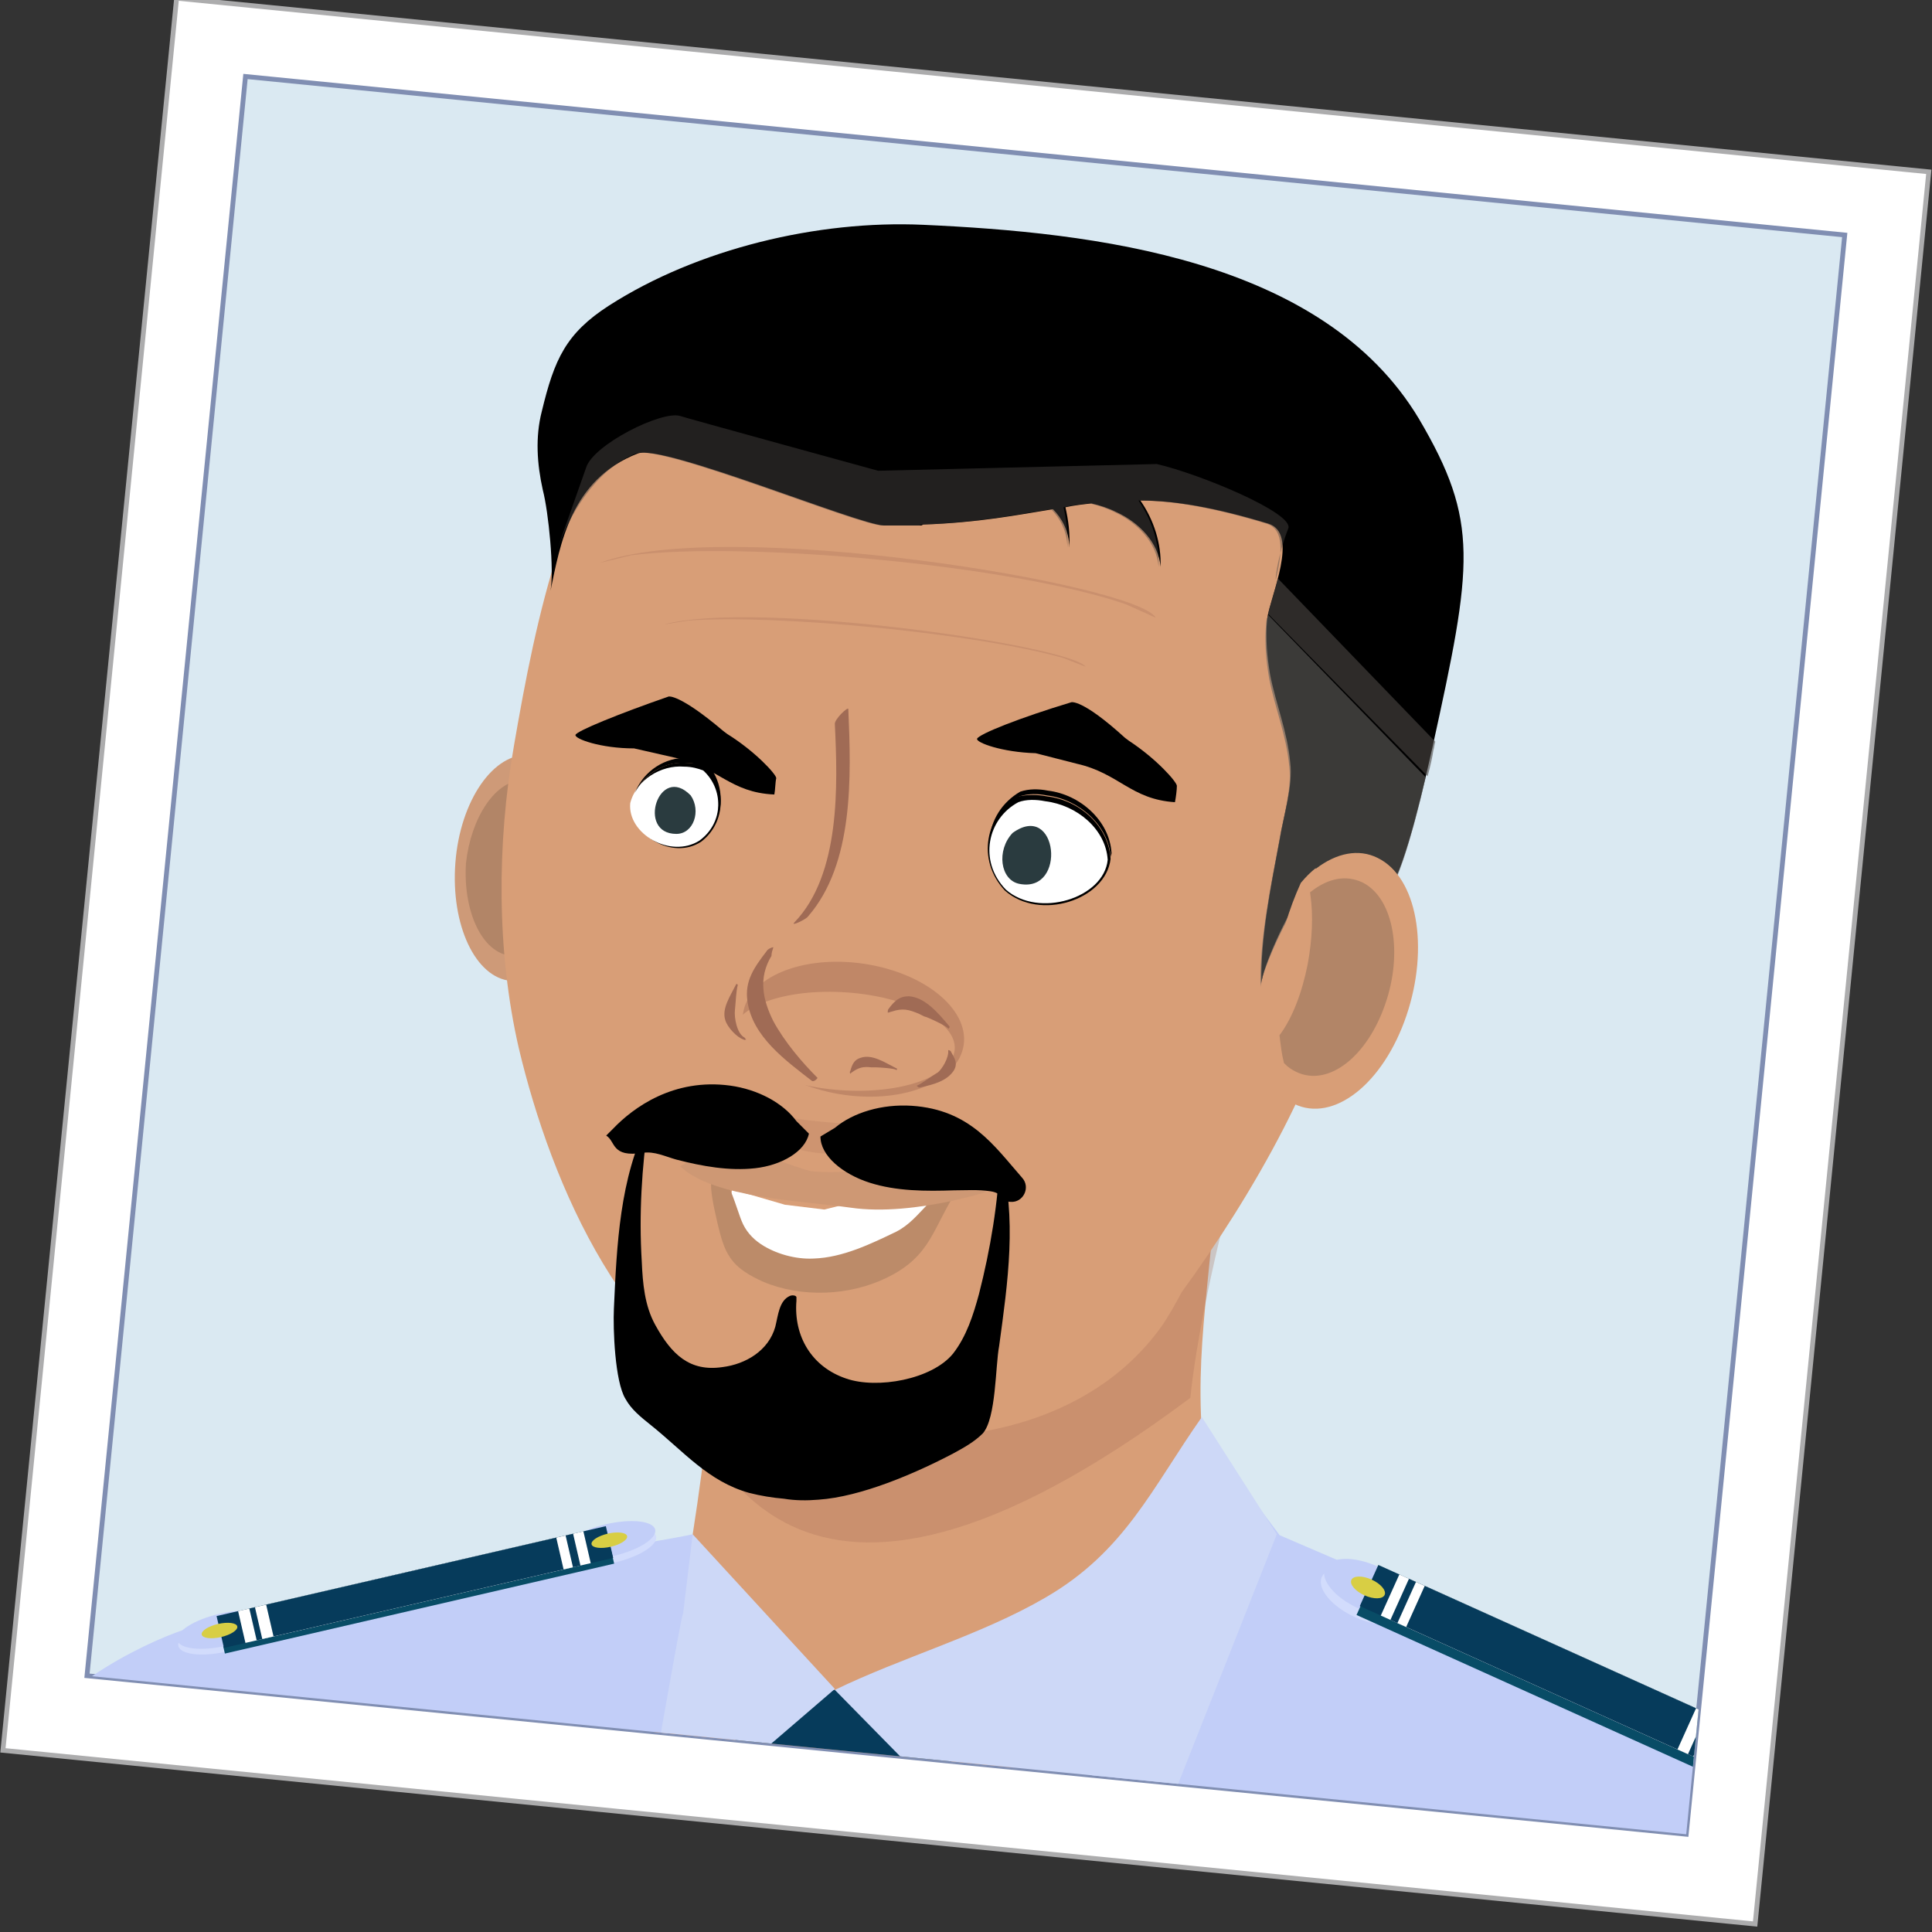 <?xml version="1.0" encoding="utf-8"?>
<!-- Generator: Adobe Illustrator 22.1.0, SVG Export Plug-In . SVG Version: 6.00 Build 0)  -->
<svg version="1.1" id="Layer_1" xmlns="http://www.w3.org/2000/svg" xmlns:xlink="http://www.w3.org/1999/xlink" x="0px" y="0px"
	 viewBox="0 0 201.1 201.1" style="enable-background:new 0 0 201.1 201.1;" xml:space="preserve">
<rect x="0" y="0" width="201.1" height="201.1" fill="#333333" stroke="none"/>
<style type="text/css">
	.st0{fill:#FFFFFF;stroke:#ACACAD;stroke-width:0.5;stroke-miterlimit:10;}
	.st1{fill:#DAE9F2;}
	.st2{fill:none;stroke:#808EB2;stroke-width:0.5;stroke-miterlimit:10;}
	.st3{clip-path:url(#SVGID_2_);}
	.st4{fill:#FFFFFF;}
	.st5{fill:#E2E0E0;}
	.st6{fill:#B5795B;}
	.st7{fill:#0F0F0F;}
	.st8{fill:#D89E77;}
	.st9{opacity:0.3;fill:#A87058;}
	.st10{fill:#CE9A78;}
	.st11{fill:#B28567;stroke:#B28567;stroke-miterlimit:10;}
	.st12{fill:#814638;}
	.st13{fill:#2A3B3F;}
	.st14{opacity:0.5;fill:#A87058;}
	.st15{opacity:0.2;fill:#A87058;}
	.st16{fill:#BC8B69;}
	.st17{fill:#CE9874;}
	.st18{fill:#A06B55;}
	.st19{fill:#00B6F7;}
	.st20{opacity:0.3;}
	.st21{fill:#A87058;}
	.st22{opacity:0.6;}
	.st23{fill:#63605E;}
	.st24{fill:#4C4845;}
	.st25{opacity:0.45;fill:#4C4845;}
	.st26{fill:#B3C0E5;}
	.st27{fill:#932F2F;}
	.st28{fill:#C2CEF8;}
	.st29{fill:#A3B0CE;}
	.st30{fill:#063B5B;}
	.st31{fill:#CDD8F7;}
	.st32{fill:#D2DCFC;}
	.st33{fill:#084C66;}
	.st34{fill:#D8CE44;}
	.st35{fill:#D3C4AB;}
	.st36{fill:none;stroke:#BCBCBC;stroke-width:0.5;stroke-miterlimit:10;}
	.st37{clip-path:url(#SVGID_4_);}
	.st38{fill:#772416;}
	.st39{fill:#6D2016;}
	.st40{fill:#3A0909;}
	.st41{fill:#324426;}
	.st42{fill:#F9CBB7;}
	.st43{opacity:0.3;fill:#BF8E80;}
	.st44{fill:#EDBFB0;}
	.st45{fill:#DBB3A7;stroke:#D3AA9F;stroke-width:0.25;stroke-miterlimit:10;}
	.st46{opacity:0.7;fill:#F8BBAC;}
	.st47{fill:#547237;}
	.st48{fill:#681C0E;}
	.st49{fill:#E5BBAC;}
	.st50{fill:#CE8074;}
	.st51{fill:#E5BBAC;stroke:#D3AA9F;stroke-width:0.25;stroke-miterlimit:10;}
	.st52{fill:#E9FFFF;}
	.st53{fill:#F2F2F2;}
	.st54{fill:#E2E1E0;}
	.st55{opacity:5.000000e-02;fill:#CC392E;}
	.st56{fill:#B77269;}
	.st57{fill:#EFC3B4;}
	.st58{fill:#ED8C7A;}
	.st59{opacity:0.5;fill:#FFC3B7;}
	.st60{fill:#D6BFBF;}
	.st61{clip-path:url(#SVGID_6_);}
	.st62{fill:#EDF2F4;}
	.st63{fill:#EAEAEA;}
	.st64{fill:#EFEFEF;}
	.st65{fill:#77000F;}
	.st66{fill:#F7F7F7;}
	.st67{fill:#41B0FF;}
	.st68{fill:#CC8576;}
	.st69{opacity:0.4;fill:#FFC3B7;}
	.st70{fill:#060A44;}
	.st71{opacity:0.2;fill:#E1FFFF;}
	.st72{fill:none;stroke:#444444;stroke-miterlimit:10;}
	.st73{fill:#D1C8DB;}
	.st74{clip-path:url(#SVGID_8_);}
	.st75{fill:#B9B9BA;}
	.st76{fill:#CECECE;}
	.st77{fill:#9F9FA0;}
	.st78{fill:#664D7C;}
	.st79{fill:#AB8AC4;}
	.st80{fill:#776391;}
	.st81{fill:#B493D8;}
	.st82{fill:#DAD9DB;}
	.st83{fill:#141414;}
	.st84{opacity:0.6;fill:#723E33;}
	.st85{fill:#723833;stroke:#663232;stroke-width:0.25;stroke-miterlimit:10;}
	.st86{fill:#3B1B14;}
	.st87{fill:#773F35;}
	.st88{fill:#82463B;}
	.st89{fill:#994C44;}
	.st90{fill:#66362D;}
	.st91{fill:#73342C;}
	.st92{opacity:0.5;fill:#5B342C;}
	.st93{fill:#723E33;}
	.st94{fill:none;stroke:#444444;stroke-width:0.75;stroke-miterlimit:10;}
	.st95{fill:#E6F4E4;}
	.st96{clip-path:url(#SVGID_10_);}
	.st97{opacity:0.7;fill:#A87058;}
	.st98{fill:#548937;}
	.st99{fill:#BB7F5D;}
	.st100{fill:#AA7159;stroke:#A06D5F;stroke-width:0.25;stroke-miterlimit:10;}
	.st101{fill:#AF765A;}
	.st102{fill:#964738;}
	.st103{fill:#A35045;}
	.st104{fill:#7F241F;}
	.st105{fill:#441F19;}
	.st106{opacity:8.000000e-02;fill:#EF7565;}
	.st107{fill:#C7FFC4;}
	.st108{fill:#798E62;}
	.st109{fill:#667552;}
	.st110{fill:#6F7F5B;}
	.st111{fill:#7F9365;}
	.st112{fill:#E8E8E8;}
	.st113{clip-path:url(#SVGID_12_);}
	.st114{fill:#3A3838;}
	.st115{fill:#333232;}
	.st116{fill:#3D3D3D;}
	.st117{fill:#282828;}
	.st118{opacity:0.6;fill:#E5BBAC;}
	.st119{fill:#F4F4F4;}
	.st120{opacity:0.7;fill:#EAB8AD;}
	.st121{fill:#F6AB9A;}
	.st122{fill:#EDA598;}
	.st123{fill:#F4F0EF;}
	.st124{fill:#E8E6E6;}
	.st125{opacity:0.4;}
	.st126{fill:#E1FFFF;}
	.st127{opacity:0.7;fill:#B77269;}
	.st128{fill:#A27100;}
	.st129{fill:#999999;}
	.st130{clip-path:url(#SVGID_14_);}
	.st131{fill:none;stroke:#FFFFFF;stroke-miterlimit:10;}
	.st132{fill:none;stroke:#F2F1F0;stroke-width:2;stroke-miterlimit:10;}
	.st133{fill:#F2F1F0;}
	.st134{fill:none;stroke:#666666;stroke-width:0.5;stroke-miterlimit:10;}
	.st135{clip-path:url(#SVGID_16_);}
	.st136{fill:#E1B68D;}
	.st137{fill:#F2F1E7;}
	.st138{fill:#565656;}
	.st139{fill:#E8E7DD;}
	.st140{fill:#F9F8F4;}
	.st141{fill:#DDDCD7;}
	.st142{fill:#878787;}
	.st143{fill:#757573;}
	.st144{fill:#969696;}
	.st145{fill:#A3A3A3;}
	.st146{fill:#AFAFAF;}
	.st147{fill:#7C7C7C;}
	.st148{fill:#686867;}
	.st149{fill:#8C8C8C;}
	.st150{fill:#990711;}
	.st151{fill:#8E8E8E;}
	.st152{fill:none;stroke:#757573;stroke-width:0.25;stroke-miterlimit:10;}
	.st153{fill:#DBDBDB;}
	.st154{fill:#666666;}
	.st155{fill:#AAA5A5;}
	.st156{fill:#B5B4B4;}
	.st157{fill:#B1D3EF;stroke:#8CA5B5;stroke-width:0.25;stroke-miterlimit:10;}
	.st158{opacity:0.1;fill:#4F4F4F;}
	.st159{opacity:0.1;fill:#878787;}
	.st160{fill:none;stroke:#999999;stroke-miterlimit:10;}
	.st161{opacity:0.85;}
	.st162{clip-path:url(#SVGID_18_);}
	.st163{fill:#E5E3DC;}
	.st164{fill:#262625;}
	.st165{fill:#161515;}
	.st166{fill:#0C0C0C;}
	.st167{opacity:0.4;fill:#E2E2E2;}
	.st168{fill:#2D2D2D;}
	.st169{fill:#E5E3E3;}
	.st170{fill:#685E4B;}
	.st171{fill:#3F3F3F;}
	.st172{fill:#2B2B2B;}
	.st173{fill:#383838;}
	.st174{fill:#4C4C4C;}
	.st175{fill:#3A3A3A;}
	.st176{fill:#353535;}
	.st177{fill:none;stroke:#333333;stroke-miterlimit:10;}
	.st178{fill:#665940;}
	.st179{clip-path:url(#SVGID_20_);}
	.st180{fill:#707C84;}
	.st181{fill:#A7B1B5;}
	.st182{fill:#191818;}
	.st183{fill:#020202;}
	.st184{fill:#60523E;}
	.st185{fill:#686868;}
	.st186{fill:#5E503E;}
	.st187{fill:#707070;}
	.st188{fill:#6D6D6D;}
	.st189{fill:#444444;}
	.st190{clip-path:url(#SVGID_22_);}
	.st191{fill:#E8E7DF;}
	.st192{fill:#A3AAAD;}
	.st193{fill:#CECCC4;}
	.st194{fill:#C1C0BC;}
	.st195{fill:#7A6A57;}
	.st196{fill:#B0A000;}
	.st197{fill:#BCBBBB;}
	.st198{fill:#564B41;}
	.st199{fill:#51473D;}
	.st200{fill:#4C4237;}
	.st201{fill:#FFFFFF;stroke:#CCCCCC;stroke-width:0.25;stroke-miterlimit:10;}
	.st202{fill:#AAAAAA;}
	.st203{clip-path:url(#SVGID_24_);}
	.st204{fill:#EAE9E1;}
	.st205{fill:#F4F2E9;}
	.st206{fill:#515151;}
	.st207{fill:#1A1A1A;}
	.st208{fill:#171717;}
	.st209{fill:#323232;}
	.st210{fill:#CDFDCB;}
	.st211{fill:#9A9A9C;}
	.st212{fill:#4B4B4B;}
	.st213{fill:#8AA589;}
	.st214{fill:#6ABA68;}
	.st215{fill:#B76969;}
	.st216{opacity:0.6;fill:#333333;}
	.st217{opacity:0.4;fill:#333333;}
	.st218{fill:#D3D1C9;}
	.st219{opacity:0.2;fill:#333333;}
	.st220{fill:#9B2727;}
	.st221{fill:#E0DFDA;}
	.st222{clip-path:url(#SVGID_26_);}
	.st223{fill:#FFFFFF;stroke:#E5E3E3;stroke-width:0.25;stroke-miterlimit:10;}
	.st224{fill:#D3D3D3;}
	.st225{fill:#969595;}
	.st226{fill:#C0CACC;}
	.st227{clip-path:url(#SVGID_28_);}
	.st228{fill:#9E9E9E;}
	.st229{opacity:0.4;fill:#7F7E7E;}
	.st230{fill:#ADADAD;}
	.st231{fill:#A5A5A5;}
	.st232{fill:#7F7E7E;}
	.st233{fill:#939393;}
	.st234{opacity:0.4;fill:#898989;}
	.st235{fill:#BFBFBF;}
	.st236{fill:#BABABA;}
	.st237{fill:#9E9D9D;}
	.st238{opacity:0.9;}
	.st239{fill:#B7B7B7;}
	.st240{fill:#944B00;}
	.st241{opacity:0.1;fill:#7F7E7E;}
	.st242{fill:#BCCEBC;}
	.st243{fill:#D9E9F4;stroke:#E5E3E3;stroke-width:0.25;stroke-miterlimit:10;}
	.st244{fill:#EFDFDF;}
	.st245{fill:#D9E9F4;}
	.st246{clip-path:url(#SVGID_30_);}
	.st247{fill:#D1CFCF;}
	.st248{fill:#232323;}
	.st249{fill:#A2CCF9;}
	.st250{fill:#7795AF;}
	.st251{fill:#874141;}
	.st252{fill:#848484;}
	.st253{fill:#212020;}
	.st254{clip-path:url(#SVGID_32_);}
	.st255{opacity:0.3;fill:#2A2B2B;}
	.st256{fill:#619129;}
	.st257{opacity:0.2;}
	.st258{fill:#FFFFFF;stroke:#C9C9C9;stroke-width:0.25;stroke-miterlimit:10;}
	.st259{opacity:0.9;fill:#3F3F3F;}
	.st260{clip-path:url(#SVGID_34_);}
	.st261{clip-path:url(#SVGID_36_);}
	.st262{fill:#FFFFFF;stroke:#E5E5E3;stroke-miterlimit:10;}
	.st263{fill:#BCF7F7;stroke:#E5E5E3;stroke-miterlimit:10;}
	.st264{fill:#333333;}
	.st265{fill:#FFFF99;}
	.st266{opacity:0.8;}
	.st267{fill:none;stroke:#990711;stroke-miterlimit:10;}
	.st268{clip-path:url(#SVGID_38_);}
	.st269{fill:#D8831E;}
	.st270{fill:#BC6F1B;}
	.st271{clip-path:url(#SVGID_40_);}
	.st272{clip-path:url(#SVGID_42_);}
	.st273{fill:#2E456D;}
	.st274{fill:#2B4160;}
	.st275{clip-path:url(#SVGID_44_);}
	.st276{fill:#FFFFFF;stroke:#ADACAC;stroke-width:0.25;stroke-miterlimit:10;}
	.st277{fill:#F9DCDC;stroke:#999999;stroke-miterlimit:10;}
	.st278{fill:#4F4E4E;}
</style>
<g>
	<g>
		
			<rect x="8.9" y="8.4" transform="matrix(0.995 9.861743e-02 -9.861743e-02 0.995 10.355 -9.427)" class="st0" width="183.3" height="183.3"/>
		
			<rect x="16.9" y="15.8" transform="matrix(0.995 9.861743e-02 -9.861743e-02 0.995 10.295 -9.426)" class="st1" width="167.3" height="167.3"/>
		
			<rect x="16.9" y="15.8" transform="matrix(0.995 9.861743e-02 -9.861743e-02 0.995 10.295 -9.426)" class="st2" width="167.3" height="167.3"/>
		<g>
			<defs>
				
					<rect id="SVGID_1_" x="16.9" y="15.8" transform="matrix(0.995 9.861743e-02 -9.861743e-02 0.995 10.295 -9.426)" width="167.3" height="167.3"/>
			</defs>
			<clipPath id="SVGID_2_">
				<use xlink:href="#SVGID_1_"  style="overflow:visible;"/>
			</clipPath>
			<g class="st3">
				<polygon class="st4" points="67.8,190.8 66.1,190.7 66.1,190.7 71.2,191.2 71.2,191.2 				"/>
				<polygon class="st5" points="71.2,191.2 71.2,191.2 71.7,191.2 71.7,191.2 				"/>
				<polygon class="st6" points="100.4,192.6 100.7,192.6 101.4,191.8 				"/>
				<polygon class="st4" points="108.4,194.9 93.1,193.4 93.1,193.4 108.4,194.9 				"/>
				<g>
					<path class="st7" d="M89.8,181l0.9,0.9l0.2-0.7C90.6,181.1,90.2,181,89.8,181L89.8,181z"/>
				</g>
				<path class="st8" d="M126.7,160.3c-2.8-13.9-1.7-19.7-0.3-33.8l-52.7,10.1c1.8,2.7-1.9,28.1-5.1,41.4c0,0.2-3.1,11.4-3.1,11.4
					l15.9,1.3l14.1,0.5C106.1,182.5,128.9,171.1,126.7,160.3z"/>
				<path class="st9" d="M123.9,145.5c0.6-6,2.6-15.4,4.8-23.4l-54.5,1.5c0.8,1.6-1.4,10.1-4.5,19
					C73.5,150.7,81.9,176.9,123.9,145.5z"/>
				<g>
					<path class="st10" d="M55.1,78.6c1.9,0.1,3.4,1.6,4.5,3.8c0.3,0.6,0.5,1.2,0.7,1.8c0.1,6.3-1.6,12.3-5.7,17.8
						c-0.4,0.1-0.9,0.2-1.4,0.1c-3.7-0.3-6.3-5.8-5.8-12.3S51.4,78.3,55.1,78.6z"/>
					<path class="st11" d="M54.7,81.7c1.4,0.1,2.5,1.2,3.3,2.8c0.2,0.4,0.4,0.9,0.5,1.3c0.1,4.6-1.2,9.1-4.2,13.1
						c-0.3,0.1-0.7,0.1-1,0.1c-2.7-0.2-4.6-4.3-4.3-9.1C49.5,85.3,52,81.5,54.7,81.7z"/>
					<path class="st12" d="M57.4,82.3c0.7,0.1,1.3,1.1,1.7,2.7c0.1,0.4,0.2,0.8,0.2,1.3c-0.1,4.6-1,9.1-2.7,13.3
						c-0.2,0.1-0.4,0.2-0.5,0.1c-1.4-0.1-2.3-4.1-1.9-8.9S56,82.2,57.4,82.3z"/>
				</g>
				<path class="st8" d="M140.2,99.3c-2,11.6-9.9,25.2-17.2,35.2c-0.7,1.3-1.4,2.6-2.2,3.7c-7.4,10.2-21.2,12.8-33.1,10.8
					c-1.3-0.2-2.6-0.4-3.9-0.7c-1.3-0.3-2.5-0.6-3.7-1.1c-14.8-5.3-22.7-23.8-26.1-38.1c-2.3-10-2.3-21.2-0.5-31.5
					c2.3-13.3,5.4-28.8,14.8-39.1c0.9-1,1.9-1.9,2.9-2.7c8.4-7.6,19.4-10.6,30.3-9.6c1.2,0.1,2.4,0.3,3.6,0.4
					c24.9,0.2,43,22.5,39.3,46.5c0,1.4-0.1,2.8-0.2,4.2c-0.3,4.2-1,8.4-2.1,12.5c-0.2,1.3-0.3,2.5-0.5,3.8c-0.2,1.2-0.4,2.5-0.7,3.6
					C140.6,98,140.4,98.7,140.2,99.3z"/>
				<g>
					<g>
						<g>
							<path d="M71.4,79.4c-2.4-0.2-5,1.5-5.6,4.1c-0.3,3.4,4.2,6.1,7.2,4.1c2.6-2,2.6-5.8,0.5-7.8C72.9,79.5,72.2,79.4,71.4,79.4z"
								/>
						</g>
						<g>
							<path d="M73,82.7c1.1,1.7,0.3,4.3-1.5,4.3C67.2,86.9,69.7,79.1,73,82.7z"/>
							<path d="M71.4,83c0.3,0.6,0.1,1.3-0.5,1.3C69.6,84.3,70.4,81.9,71.4,83z"/>
						</g>
					</g>
					<g>
						<g>
							<path class="st4" d="M71.2,79.8c-2.4-0.2-5,1.4-5.6,3.8c-0.3,3.2,4.2,5.8,7.2,3.9c2.6-1.9,2.5-5.4,0.4-7.3
								C72.7,80,72,79.8,71.2,79.8z"/>
						</g>
						<g>
							<path class="st13" d="M71.9,82.8c1.1,1.6,0.3,4-1.5,4C66.2,86.8,68.6,79.4,71.9,82.8z"/>
						</g>
					</g>
					<path d="M71.3,79.4c0.7,0,1.4,0.1,2,0.5c1.5,1.4,1.9,3.9,1.1,5.9c1.1-2.1,0.7-4.8-0.9-6.4c-0.6-0.4-1.3-0.5-2-0.5
						c-2.2-0.1-4.5,1.3-5.4,3.6C67.1,80.5,69.2,79.3,71.3,79.4z"/>
				</g>
				<g>
					<path d="M80.6,82.7c0.1-0.5,0.1-1.3,0.2-1.7c0-0.4-2.2-2.8-5.1-4.6c0,0,0,0-0.4-0.3c-4.6-3.9-5.7-3.6-5.7-3.6
						c-5.2,1.8-9.6,3.6-9.7,4c-0.1,0.4,2.6,1.4,6.1,1.4c0,0,0,0,4.4,1S76,82.5,80.6,82.7L80.6,82.7z"/>
				</g>
				<g>
					<path d="M122.3,83.5c0.1-0.5,0.2-1.3,0.2-1.7s-2.1-2.8-5-4.7c0,0,0,0-0.4-0.3c-4.5-4.1-5.6-3.7-5.6-3.7
						c-5.3,1.6-9.6,3.3-9.8,3.8c-0.1,0.4,2.6,1.4,6.1,1.5c0,0,0,0,4.3,1.1C116.5,80.5,117.7,83.2,122.3,83.5L122.3,83.5z"/>
				</g>
				
					<ellipse transform="matrix(0.14 -0.99 0.99 0.14 -29.648 180.147)" class="st14" cx="88.9" cy="107.1" rx="6.9" ry="11.6"/>
				
					<ellipse transform="matrix(7.166181e-02 -0.997 0.997 7.166181e-02 -26.464 188.262)" class="st8" cx="87.9" cy="108.3" rx="5.1" ry="11.6"/>
				<path class="st15" d="M80.8,118.2c1.7,3.2,16.3,2.1,8.4-1.1c0,0,0-0.1,0-0.1c-3.1-0.1-6.3-0.5-9.3-1
					C79.8,116.8,80.4,117.6,80.8,118.2z"/>
				<g>
					<polygon class="st4" points="76.2,123.8 75.4,129.2 82.7,132.9 95.1,130.6 98.7,122.7 85.8,125.9 81.7,125.4 					"/>
					<path class="st16" d="M79.2,129.5c1.5,1,3.6,1.6,5.5,1.5c3-0.1,5.9-1.5,8.6-2.8c2.7-1.4,3.4-4.2,6.5-4.6
						c-2.8,4.3-2.8,7.1-7.5,9.4c-3.9,1.9-8.9,2.1-12.9,0.4c-1.3-0.6-2.6-1.3-3.4-2.5c-0.7-1-1-2.3-1.3-3.5c-0.2-1-1.9-7.3,0.9-4.3
						c0.5,0.6,1.3,3.3,1.6,4C77.6,128.1,78.3,128.9,79.2,129.5z"/>
					<path class="st17" d="M86.7,122c2.1,0,4.1-0.5,6.3-0.4c2.8,0.2,5.4,1.2,8.1,1.9c-1,1.2,4-0.9,2.7,0c-1.3,0.8-3.2,1.1-4.7,1.5
						c-3.3,0.7-7.2,1.2-10.6,0.7c-4.9-0.7-14.3-1-17.7-4.3c1.7-1,4.3-2.1,6.4-1.7c2.6,0.4,4.8,1.6,7.2,2.2C85.2,122,86,122,86.7,122
						z"/>
				</g>
				<g>
					<g>
						<path class="st18" d="M80.5,106.3c-1.1-2.2-1.6-4.5-0.2-6.8c0-0.3,0.1-0.6,0.2-0.9c-0.2,0-0.6,0.2-0.7,0.4
							c-1.3,1.7-2.3,3.1-2,5.2c0.5,3.7,4,6.2,6.7,8.3c0.1,0.1,0.4,0,0.6-0.3C83.5,110.6,81.7,108.5,80.5,106.3z"/>
						<path class="st18" d="M76.5,105.1c-0.1,0.8,0.2,2.5,1,2.9c0.1,0.1,0.1,0.2,0.2,0.2c-0.1,0-0.2,0.1-0.3,0
							c-0.7-0.2-1.7-1.3-1.9-2c-0.4-1.2,0.5-2.5,1.1-3.7c0-0.1,0.1-0.1,0.2,0C76.6,103.3,76.6,104.2,76.5,105.1z"/>
						<path class="st18" d="M90.7,111.1c-0.8-0.1-1.3,0-2,0.5c-0.1,0.1-0.2,0.1-0.2,0.2c0-0.1-0.1-0.2,0-0.3
							c0.2-0.7,0.4-1.2,1.1-1.4c1.2-0.4,2.5,0.5,3.7,1.1c0.1,0,0.1,0.1,0,0.2c0-0.2-1.9-0.3-2.1-0.3C91,111.1,90.9,111.1,90.7,111.1
							z"/>
						<path class="st18" d="M95.6,105.5c-1-0.4-1.6-0.6-2.8-0.2c-0.1,0-0.2,0.1-0.4,0.1c0-0.1,0-0.3,0.1-0.4
							c0.6-0.8,1.1-1.3,2.1-1.3c1.7,0.1,3.1,1.8,4.2,3.1c0.1,0.1,0,0.2-0.1,0.3c0.1-0.2-2.3-1.3-2.5-1.3
							C96,105.7,95.8,105.6,95.6,105.5z"/>
						<path class="st18" d="M98.7,109.6c0-0.1,0-0.2,0-0.3c0.1,0,0.3,0.1,0.3,0.2c0.4,0.7,0.7,1.2,0.3,1.9c-0.7,1.1-2.1,1.5-3.6,1.8
							c-0.1,0-0.2-0.1-0.3-0.2c0.1,0.1,1.9-1.2,2.1-1.3C97.8,111.6,98.6,110.5,98.7,109.6z"/>
						<path class="st18" d="M88.3,73.8c0-0.3-1.5,1.1-1.4,1.6c0.3,6.3,0.6,15.6-4.2,20.6c-0.5,0.5,1.2-0.3,1.4-0.6
							C88.9,89.9,88.6,80.8,88.3,73.8z"/>
					</g>
				</g>
				<g>
					<g>
						<g>
							<g>
								<path d="M109,82.9c3.4,0.4,6.4,3.1,6.6,6.5c-0.5,4.3-7.4,6.5-11,3.3c-3-3.2-2-7.9,1.4-9.8C107,82.7,108,82.7,109,82.9z"/>
							</g>
							<g>
								<path class="st19" d="M105.5,86.5c-1.7,1.9-1.3,5.2,0.7,5.7C111.3,93.2,110.3,82.9,105.5,86.5z"/>
								<path class="st4" d="M107.4,87.3c-0.5,0.6-0.4,1.6,0.2,1.8C109.2,89.4,108.9,86.2,107.4,87.3z"/>
							</g>
						</g>
						<g>
							<g>
								<path class="st4" d="M108.8,83.4c3.3,0.4,6.3,2.9,6.5,6.1c-0.4,4-7.2,6.1-10.6,3.1c-2.9-3-1.9-7.4,1.3-9.1
									C106.8,83.2,107.8,83.2,108.8,83.4z"/>
							</g>
							<g>
								<path class="st13" d="M105.4,86.7c-1.7,1.8-1.3,4.9,0.7,5.3C111.1,93,110.1,83.3,105.4,86.7z"/>
							</g>
						</g>
					</g>
					<path d="M106.1,82.9c0.9-0.3,1.9-0.3,2.9-0.1c3.3,0.4,6.4,3.1,6.6,6.4c0-0.1,0.1-0.3,0.1-0.4c-0.2-3.4-3.3-6.1-6.6-6.5
						c-1-0.2-2-0.2-2.9,0.1c-1.9,1.1-3.1,3-3.2,5.1C103.2,85.7,104.3,83.9,106.1,82.9z"/>
				</g>
				<g class="st20">
					<path class="st21" d="M62.4,58.6l3.3-0.8c11.8-1.5,39.6,1,51.5,5.1l3.1,1.4C118.4,60.8,75.4,53.7,62.4,58.6z"/>
				</g>
				<g class="st20">
					<path class="st21" d="M69.1,65l2.5-0.4c8.9-0.7,30,1.3,39.1,3.9l2.3,0.9C111.5,67.2,78.8,62.4,69.1,65z"/>
				</g>
				<g>
					<path d="M86.9,117.4c1.9-1.6,4.9-2.5,8-2.3c6.1,0.4,8.6,4.2,11.5,7.5c0.9,1,0.1,2.6-1.2,2.5c-1,0-0.7-0.9-2.1-1.1
						c-1.3-0.2-2.6-0.1-3.8-0.1c-2.9,0.1-6,0.1-8.8-0.8s-5.1-2.8-5.1-4.8"/>
				</g>
				<g>
					<path d="M82.9,116.7c-1.4-1.9-4-3.3-6.9-3.7c-5.9-0.8-10.1,2.3-12.2,4.5c-0.3,0.3-0.5,0.5-0.7,0.7c1,0.6,0.5,2.3,3.8,1.8
						c1.2-0.2,2.4,0.4,3.5,0.7c2.7,0.7,5.5,1.2,8.2,0.9c2.7-0.3,5.2-1.7,5.6-3.6"/>
				</g>
				<g>
					<path d="M104.1,120.3c-0.2,4.9-1,9.7-2.2,14.4c-0.6,2.2-1.3,4.4-2.7,6.2c-2.2,2.7-7.9,3.7-11.1,2.6c-3.6-1.2-5.5-4.4-5.2-8.1
						c0-0.1,0-0.3,0-0.4c-0.1-0.2-0.5-0.2-0.7-0.1c-1.1,0.5-1.2,2-1.5,3.2c-0.7,2.5-3.1,3.9-5.5,4.2c-3.4,0.5-5.3-1.3-7-4.4
						c-1.1-2-1.3-4.3-1.4-6.6c-0.3-4.9,0-9.8,0.7-14.6c-3,5.9-3.3,12.9-3.6,19.5c-0.1,2.1,0.1,7.6,1.2,9.4c0.6,1.1,1.6,1.9,2.6,2.7
						c3.5,2.8,6,5.9,10.3,7.1c1.2,0.3,2.4,0.5,3.6,0.6c1.2,0.2,2.4,0.2,3.6,0.1c4.4-0.3,10-2.7,14-4.8c1.1-0.6,2.2-1.2,3.1-2.1
						c1.4-1.6,1.3-7,1.7-9.1C104.9,133.5,105.9,126.7,104.1,120.3z"/>
				</g>
				<g>
					<path d="M147.7,43.6c-10-16.7-33.9-19.4-51.6-20.2c-11-0.5-23.5,2.5-32.7,8.4c-4.5,2.9-5.7,5.6-7,11c-0.7,2.7-0.5,5.5,0.1,8.2
						c0.6,2.3,1.2,8.4,0.8,10.5c1-4.8,2.1-11.6,9.1-14.3c2.6-1,22.9,7.4,25.6,7.5c1.4,0,2.7,0,3.9,0c0,0,0,0,0,0l0.2-0.1
						c5.8-0.2,9.8-1,13.5-1.6c0.9,0.9,1.7,2.3,1.7,4c0.1-1.4-0.1-2.9-0.4-4.2c0.9-0.2,1.8-0.3,2.7-0.4c0.9,0.2,1.8,0.5,2.6,0.9
						c2.4,1.1,4.4,3.2,4.6,5.7c0.1-2.4-0.7-4.9-2.1-6.9c3.5,0,7.7,0.7,13.3,2.4c3.3,1,0.2,7.6-0.1,9.9c-0.2,2.1,0,4,0.3,5.8
						c0.6,3.1,1.8,5.9,2.1,9.2c0.3,2.4-0.7,5.5-1.1,8c-0.9,4.8-2,10.1-1.9,15c0-1.5,2.9-7.8,4-8.9c3.7-3.6,6.7,3.2,9.3-0.8
						c1.8-2.7,3.8-11.8,4.5-14.9C153.3,58.7,154,54.3,147.7,43.6z"/>
				</g>
				<g class="st22">
					<path class="st23" d="M131.8,64.8c-0.2,2.1,0,4,0.3,5.8c0.6,3.1,1.8,5.9,2.1,9.2c0.3,2.4-0.7,5.5-1.1,8c-0.9,4.8-2,10.1-1.9,15
						c0-1.5,2.9-7.8,4-8.9c3.7-3.6,6.7,3.2,9.3-0.8c1.4-2.1,3-8.2,3.9-12.2L132,64C131.9,64.3,131.8,64.6,131.8,64.8z"/>
					<path class="st24" d="M149.4,77.2l-16.4-17c-0.3,1.4-0.8,2.7-1,3.7l16.6,16.9c0.3-1.1,0.5-2,0.6-2.7
						C149.3,77.8,149.3,77.5,149.4,77.2z"/>
				</g>
				<path class="st25" d="M134.1,55c0.6-1.6-9.3-5.7-13.7-6.7L91.4,49c0,0-20.4-5.6-20.6-5.7c-1.9-0.6-9.1,3-9.8,5.4
					c0,0-3,8.5-3,8.5c1.2-3.4,3.9-8.3,8.2-10c2.6-1,22.9,7.4,25.6,7.5c1.4,0,2.7,0,3.9,0c0,0,0,0,0,0l0.2-0.1
					c5.8-0.2,9.8-1,13.5-1.6c0.9,0.9,1.7,2.3,1.7,4c0.1-1.4-0.1-2.9-0.4-4.2c0.9-0.2,1.8-0.3,2.7-0.4c0.9,0.2,1.8,0.5,2.6,0.9
					c2.4,1.1,4.4,3.2,4.6,5.7c0.1-2.4-0.7-4.9-2.1-6.9c3.5,0,7.7,0.7,13.3,2.4c2,0.6,1.6,3.3,1,5.8C132.7,60.2,133.1,57.5,134.1,55z
					"/>
				<g>
					<g>
						<path class="st8" d="M143.4,89.3c-2-1-4.3-0.5-6.4,1.1c0,0,0,0-0.1,0c-0.5,0.4-1,0.9-1.5,1.5c-2.5,5.5-3.5,11.7-2.7,18.5
							c0.1,1.1,0.3,2.3,0.6,3.5c0.4,0.4,0.9,0.7,1.4,1c4.1,2,9.3-2.1,11.7-9.2C148.8,98.6,147.5,91.3,143.4,89.3z"/>
						<path class="st11" d="M141.6,92.3c-1.5-0.7-3.1-0.4-4.7,0.8c0.3,2.2,0.2,4.7-0.3,7.4c-0.6,3-1.6,5.6-2.9,7.4
							c0.1,0.8,0.2,1.7,0.4,2.5c0.3,0.3,0.6,0.5,1,0.7c3,1.5,6.8-1.5,8.6-6.7C145.5,99.3,144.6,93.8,141.6,92.3z"/>
					</g>
				</g>
				<g>
					<path class="st7" d="M89.4,185.6l0.9,0.9l0.2-0.7C90.1,185.7,89.8,185.6,89.4,185.6L89.4,185.6z"/>
				</g>
				<path class="st26" d="M70.7,191.6l7.3,0.7c-1.7-2.4-2.1-5.7-2.4-7.2L70.7,191.6z"/>
				<path class="st26" d="M97.9,187c-0.1,0-0.1,0.1-0.2,0.1c-0.2,0.1-0.5,0.2-0.8,0.3c-0.9,2.1-3.7,6.4-3.7,6.4l9.6,1L97.9,187z"/>
				<path class="st27" d="M73.4,184.8C73.5,184.8,73.5,184.8,73.4,184.8L73.4,184.8C73.5,184.8,73.5,184.8,73.4,184.8z"/>
				<path class="st28" d="M72.1,159.7c-1.8,0.4-4.9,0.9-8.6,1.5c-0.2,0-0.4,0.1-0.7,0.1c-8,1.2-18.1,2.6-21.9,3.4
					c-7.5,1.6-15.2,2.5-22.5,5.2c-5.4,2-15.7,7.6-17,14.7l45.7,4.5l0,0l6.6,0.7l14.5,1.5l2.1-17.2C71.3,167.7,72.1,161.5,72.1,159.7
					z"/>
				<path class="st29" d="M75.6,185.6l-5.3,5.9l0.3,0.1l4.9-5.5C75.5,185.9,75.6,185.8,75.6,185.6z"/>
				<path class="st28" d="M199.8,204.6c-1.2-2.6-3.3-10.3-3.8-11.3c-0.5-0.9-1-1.7-1.5-2.5c-4.5-6.4-11.5-10.2-18.9-13.2
					c-5.1-2.3-10.5-4.1-15.2-6.1c-9.1-3.9-18.1-7.8-27.2-11.7l-0.9-1.2l-3.8-5.1l-2.7-2l-2.3-0.9l-12.9,44.9L199.8,204.6z"/>
				<path class="st29" d="M102.9,194.1l-4.7-7.2c-0.1,0.1-0.3,0.2-0.4,0.3l5,7.6l0.5,0L102.9,194.1z"/>
				<path class="st30" d="M99.9,179.2l-13-3.3l-9.4,1.1l-1.9,8.2l-0.1,0.9c0.3,1.6,0.8,3.8,2.6,6.3l9.2,0.9l6.4,0.6
					c0.6-1.1,1.4-2.2,2.1-3.4l2.4-3.3L99.9,179.2z"/>
				<path class="st31" d="M125.1,147.5c-5.2,7.4-8,14-16.3,18.8c-6.7,3.9-14.9,6.2-21.9,9.6l11.2,11.4l4.6,7l0.4,0.6l15.3,1.5
					l14.5-36.7L125.1,147.5z"/>
				<path class="st31" d="M86.9,175.8l-14.8-16.1l-1,8.3c-0.1-0.6-3.3,18.4-4.3,23.2l3.5,0.3l5.2-5.9L86.9,175.8z"/>
				<g>
					
						<ellipse transform="matrix(0.974 -0.225 0.225 0.974 -37.676 9.598)" class="st32" cx="23.3" cy="170.3" rx="4.9" ry="1.7"/>
					
						<ellipse transform="matrix(0.974 -0.225 0.225 0.974 -34.577 18.384)" class="st32" cx="63.5" cy="161.1" rx="4.9" ry="1.7"/>
					
						<ellipse transform="matrix(0.974 -0.225 0.225 0.974 -34.417 18.353)" class="st28" cx="63.4" cy="160.4" rx="4.9" ry="1.7"/>
					
						<rect x="22.5" y="164" transform="matrix(-0.974 0.225 -0.225 -0.974 122.742 317.431)" class="st33" width="41.6" height="3.4"/>
					
						<ellipse transform="matrix(0.974 -0.225 0.225 0.974 -37.535 9.563)" class="st28" cx="23.2" cy="169.7" rx="4.9" ry="1.7"/>
					
						<rect x="22.3" y="163.3" transform="matrix(-0.974 0.225 -0.225 -0.974 122.289 316.204)" class="st30" width="41.6" height="3.4"/>
					
						<rect x="24.7" y="163.3" transform="matrix(-0.974 0.225 -0.225 -0.974 122.289 316.204)" class="st4" width="36.9" height="3.4"/>
					
						<rect x="25.8" y="163.3" transform="matrix(-0.974 0.225 -0.225 -0.974 122.289 316.204)" class="st30" width="34.6" height="3.4"/>
					
						<rect x="26.6" y="163.3" transform="matrix(-0.974 0.225 -0.225 -0.974 122.289 316.204)" class="st4" width="33.2" height="3.4"/>
					
						<rect x="27.6" y="163.3" transform="matrix(-0.974 0.225 -0.225 -0.974 122.289 316.204)" class="st30" width="31" height="3.4"/>
					
						<ellipse transform="matrix(0.974 -0.225 0.225 0.974 -34.417 18.353)" class="st34" cx="63.4" cy="160.4" rx="1.9" ry="0.7"/>
					
						<ellipse transform="matrix(0.974 -0.225 0.225 0.974 -37.564 9.464)" class="st34" cx="22.8" cy="169.8" rx="1.9" ry="0.7"/>
				</g>
				<g>
					
						<ellipse transform="matrix(0.411 -0.911 0.911 0.411 -61.104 271.579)" class="st32" cx="179.7" cy="183.1" rx="2.4" ry="4.9"/>
					
						<ellipse transform="matrix(0.411 -0.911 0.911 0.411 -67.797 227.389)" class="st32" cx="142.2" cy="166.2" rx="2.4" ry="4.9"/>
					
						<ellipse transform="matrix(0.411 -0.911 0.911 0.411 -66.762 227.114)" class="st28" cx="142.5" cy="165.3" rx="2.4" ry="4.9"/>
					
						<rect x="140.3" y="172.3" transform="matrix(0.911 0.411 -0.411 0.911 86.133 -50.808)" class="st33" width="41.6" height="4.7"/>
					
						<ellipse transform="matrix(0.411 -0.911 0.911 0.411 -60.165 271.365)" class="st28" cx="180.1" cy="182.3" rx="2.3" ry="4.9"/>
					
						<rect x="140.6" y="171.4" transform="matrix(0.911 0.411 -0.411 0.911 85.829 -51.038)" class="st30" width="41.6" height="4.7"/>
					
						<rect x="143" y="171.4" transform="matrix(0.911 0.411 -0.411 0.911 85.829 -51.038)" class="st4" width="36.9" height="4.7"/>
					
						<rect x="144.1" y="171.4" transform="matrix(0.911 0.411 -0.411 0.911 85.829 -51.038)" class="st30" width="34.6" height="4.7"/>
					
						<rect x="144.9" y="171.4" transform="matrix(0.911 0.411 -0.411 0.911 85.829 -51.038)" class="st4" width="33.2" height="4.7"/>
					
						<rect x="145.9" y="171.4" transform="matrix(0.911 0.411 -0.411 0.911 85.829 -51.038)" class="st30" width="31" height="4.7"/>
					
						<ellipse transform="matrix(0.411 -0.911 0.911 0.411 -66.762 227.114)" class="st34" cx="142.5" cy="165.3" rx="0.9" ry="1.9"/>
					
						<ellipse transform="matrix(0.411 -0.911 0.911 0.411 -60.057 271.852)" class="st34" cx="180.5" cy="182.4" rx="0.9" ry="1.9"/>
				</g>
			</g>
		</g>
	</g>
</g>
</svg>
